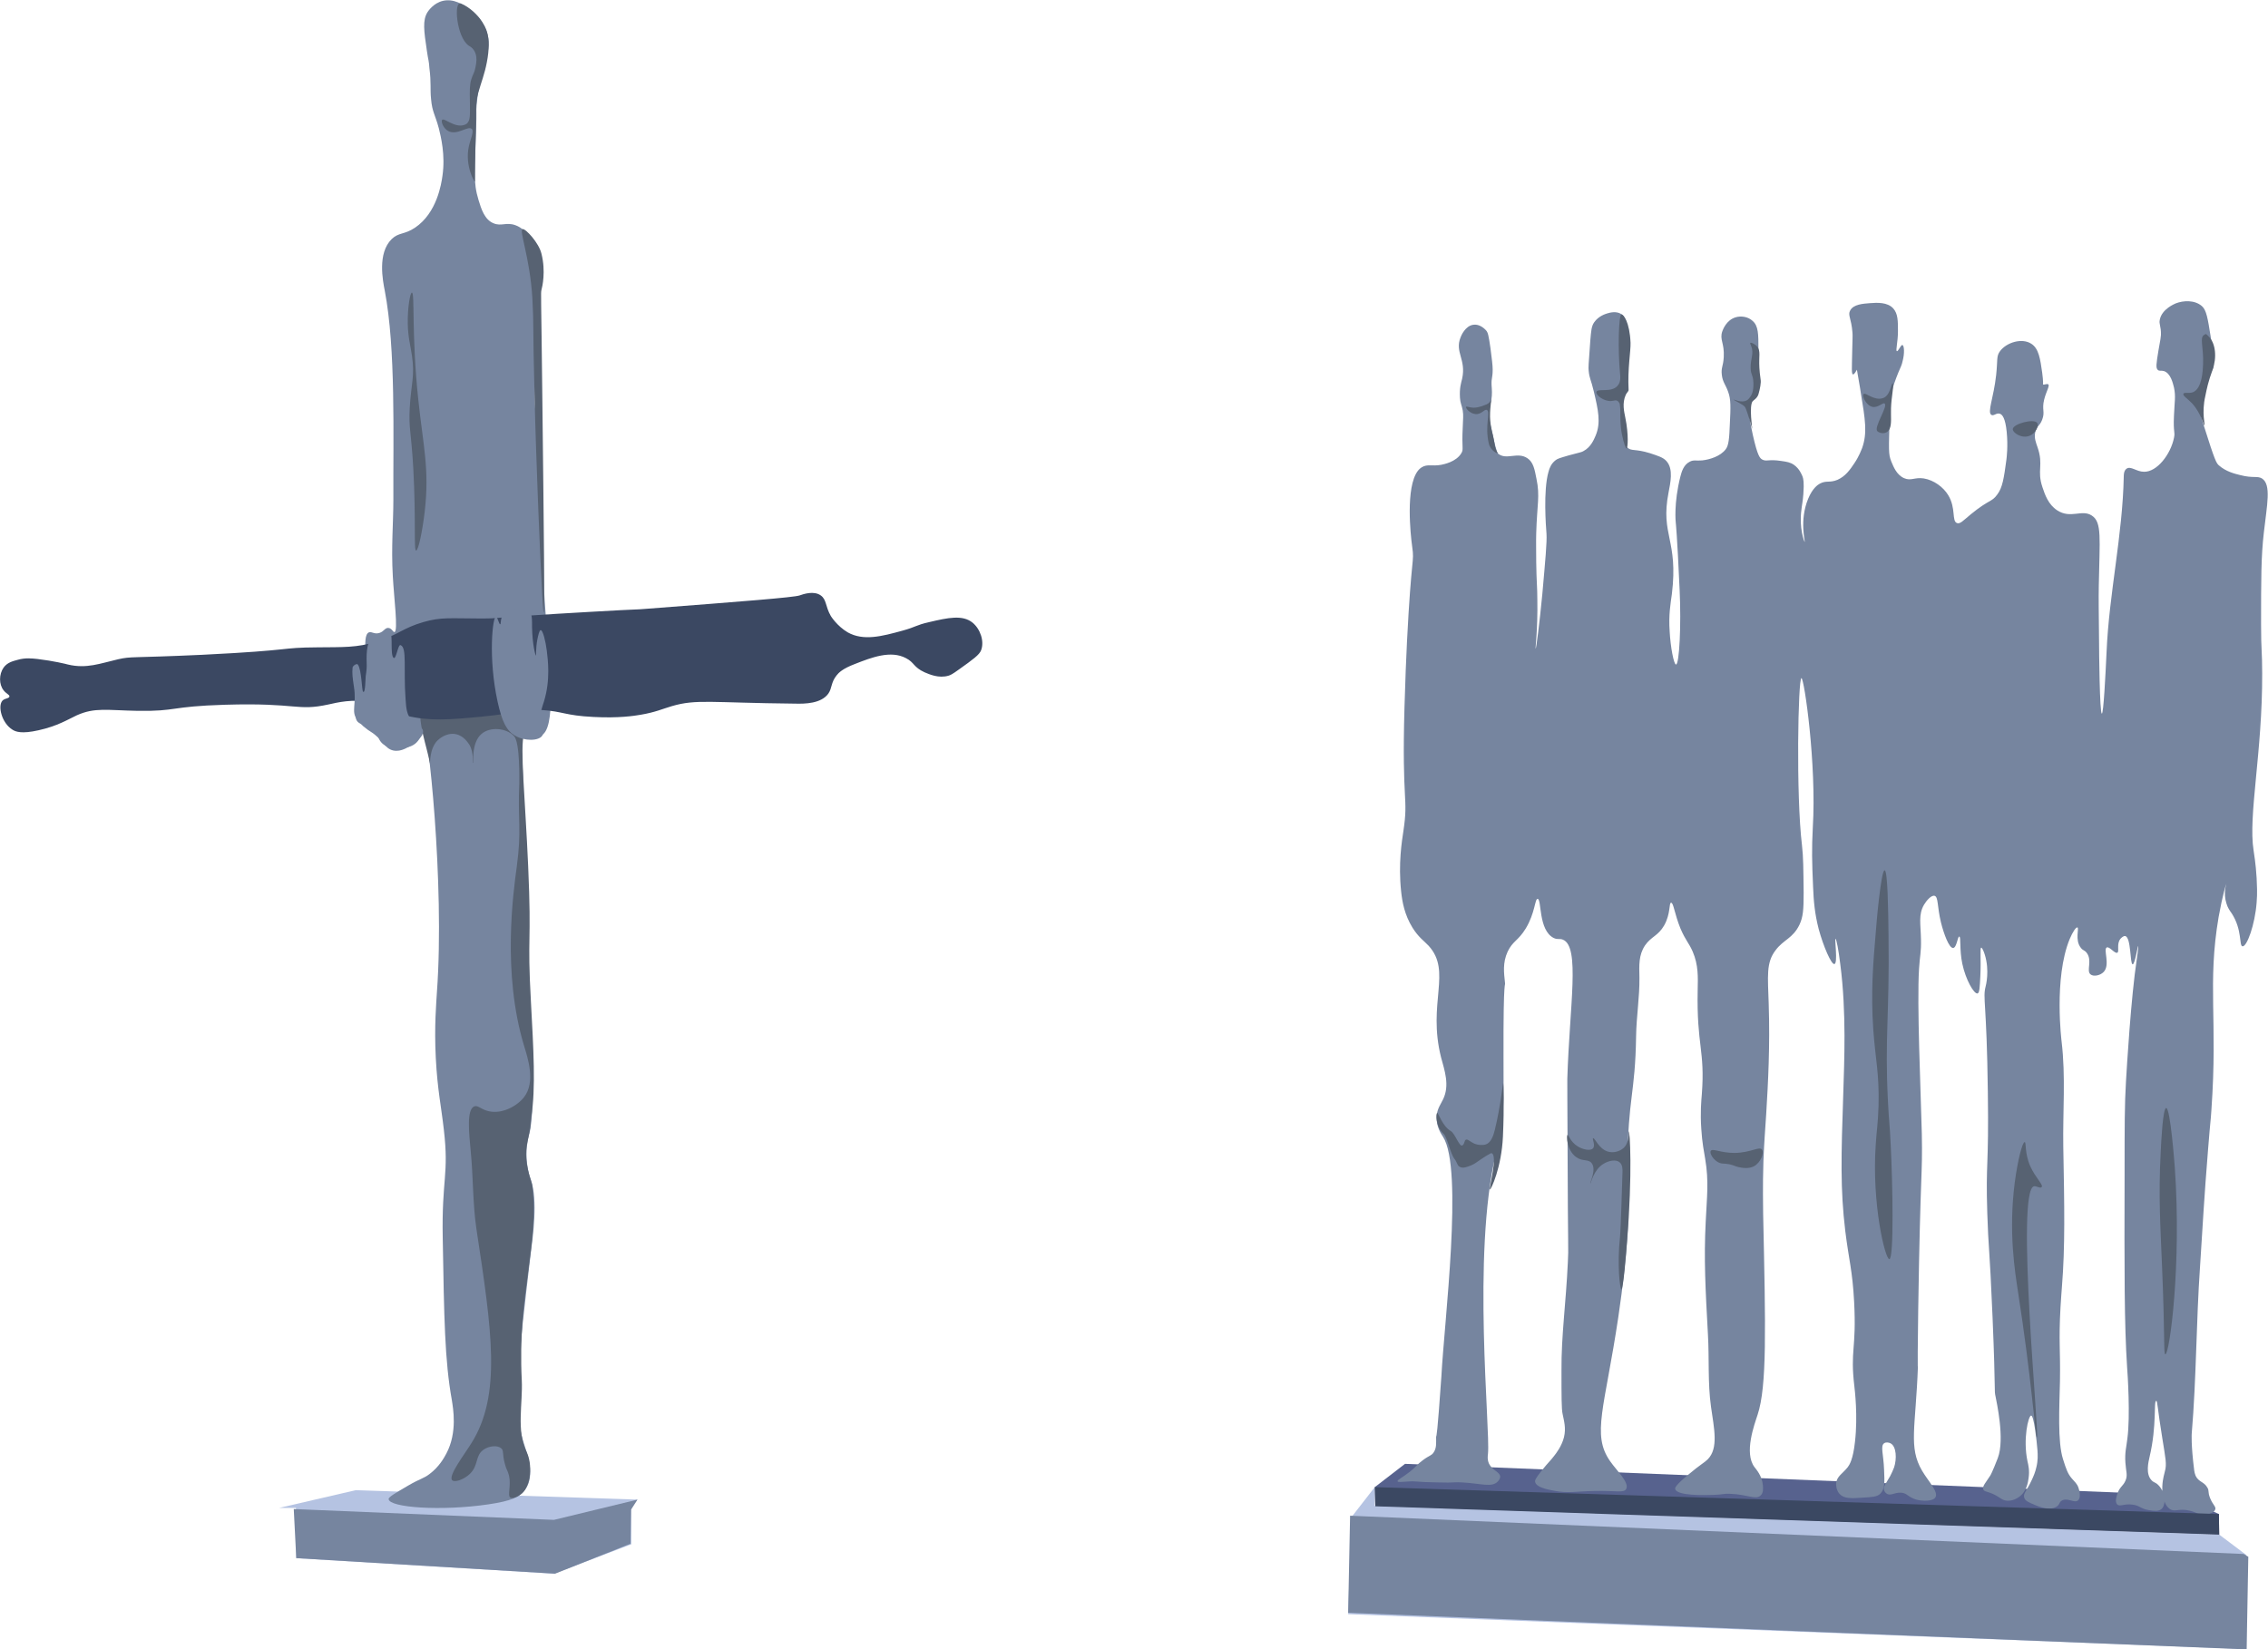 <?xml version="1.0" encoding="UTF-8"?> <svg xmlns="http://www.w3.org/2000/svg" xmlns:xlink="http://www.w3.org/1999/xlink" version="1.1" x="0px" y="0px" viewBox="0 0 817.6 594.7" style="enable-background:new 0 0 817.6 594.7;" xml:space="preserve"> <style type="text/css"> .st0{fill:#57628E;} .st1{fill:#76859F;} .st2{fill:#B5C3E2;} .st3{fill:#3B4862;} .st4{fill:#576272;} </style> <g id="Zdjcie"> <image style="display:none;overflow:visible;" width="1253" height="1014" transform="matrix(0.75 0 0 0.75 -29.835 -77.623)"> </image> </g> <g id="Warstwa_1"> <polygon class="st0" points="495.6,536.2 506.5,527.8 784.6,539 799.9,545.9 800,553.3 495.8,543.1 "></polygon> <path class="st1" d="M527.1,136.5c1.5-6.9-2.7-9.5-0.6-14.8c0.2-0.6,1.7-4.2,4.6-4.6c1.9-0.3,3.6,0.9,4.6,2 c0.7,0.8,0.9,1.6,1.6,6.4c0.5,4,0.8,6.1,0.8,7.7c0,3.2-0.5,2.9-0.4,5.6c0.1,1.7,0.3,3.2-0.1,5.5c-0.2,0.9-0.3,1.3-0.5,1.9 c-0.7,2.5-0.2,4.8,0.4,7.8c1.3,6,2,9.1,2.6,9.6c3,2.4,6.9-0.8,10.5,1.6c2.1,1.4,2.6,3.8,3.3,7.5c1.3,6.2,0.2,9.1-0.1,19.5 c-0.1,3.4,0,5.9,0,10.6c0.1,7.3,0.4,8.7,0.4,13.4c0.2,10.8-0.8,17.7-0.6,17.7c0.2,0,1.4-9.2,2.4-19.7c1.1-12.5,1.7-18.7,1.5-21.8 c-0.2-2.5-1.2-15.5,0.7-22.2c0.4-1.6,1.1-3.1,2.5-4.2c0.7-0.6,1.4-0.8,4.8-1.8c4.4-1.2,4.6-1.1,5.4-1.6c2.6-1.4,3.7-4.1,4.3-5.5 c2-4.7,0.9-9.4-0.6-15.8c-1.1-4.7-1.6-4.6-1.9-7.7c-0.1-1.1-0.1-1.6,0.6-10.9c0.3-3.4,0.4-5.1,1.4-6.5c1.6-2.3,4.1-3,4.7-3.2 c1-0.3,3.2-0.9,5,0.2c0.5,0.3,1.7,1.2,2.4,5.6c0.7,4-0.1,4.8,0,12.1c0,2-0.3,3.9-0.1,5.9c0.1,1.5,0.4,3-0.5,4.2 c-0.6,0.8-1.1,0.8-1.7,1.4c-1.3,1.5-0.2,4.4,0.5,6.9c2,7.2-0.8,9.7,1.6,12c1.5,1.5,2.7,0.4,8.2,2.1c3,1,4.7,1.5,5.9,2.8 c2.7,2.9,1.4,8.1,0.8,11.4c-3,15.4,3.6,16.9,1.2,36.6c-0.5,3.6-1.2,7.5-0.8,13.4c0.3,5.7,1.5,12,2.3,12c1.2-0.1,1.9-14.3,1.3-26.8 c-0.9-20.2-1.4-24.4-1.4-24.4s-0.8-6.9,1.7-16.7c0.4-1.5,1.1-4.1,3.3-5.2c1.4-0.8,2.3-0.3,4.5-0.5c2.8-0.3,6.6-1.5,8.5-4 c1.1-1.4,1.3-4,1.5-9.2c0.3-5.9,0.4-8.8-0.6-11.5c-1-2.8-2-3.5-2.3-6.2c-0.3-2.6,0.5-2.9,0.7-6.3c0.3-5.2-1.6-6.3-0.5-9.4 c0.2-0.5,1.4-4,4.8-5c2-0.6,4.5-0.2,6.1,1.3c2.1,1.8,2.1,4.8,2.1,10c0,3.6-0.5,4.1-0.1,7c0.2,1.5,0.5,2.7,0.5,4.8 c0,1.5,0,2.7-0.5,4.1c-0.7,2.1-1.9,2.5-2.8,3.8c-0.6,1-1.1,2.4,0.9,11.5c1.7,7.5,2.5,8.3,3.4,8.8c1.5,0.8,2.3-0.2,6.8,0.5 c2.1,0.3,3.3,0.5,4.6,1.4c2,1.4,2.8,3.5,3.1,4.2c0.3,0.8,0.6,2.1,0.3,6.3c-0.2,2.8-0.6,4.4-0.7,5.7c-0.9,6.4,1,11.6,1.2,11.6 c0.2,0-2-7.7,1.2-15.5c1.6-3.9,3.5-5.1,4.2-5.5c2.4-1.3,3.5-0.2,6.4-1.4c2.9-1.3,4.5-3.6,6.1-6c1.7-2.5,2.5-4.8,2.8-5.5 c1.9-5.4,1.1-10.2-0.5-19.9c0,0-0.2-1.6-1.4-8.3c-0.8,1.5-1.2,1.7-1.4,1.7c-0.6-0.1-0.4-2.3-0.3-8c0.1-4.2,0.2-6.3,0.1-7.1 c-0.4-5.2-1.8-6.3-0.8-8c1.2-2.2,4.6-2.4,7.1-2.6c2.6-0.2,6.3-0.4,8.4,1.9c1.7,1.9,1.7,4.5,1.7,8.2c0,3.9-0.9,7-0.4,7.2 c0.5,0.2,1.4-2.3,2-2.2c0.7,0.2,0.8,3.1,0.1,5.7c-0.3,1.5-0.7,2.2-1.6,4.3c0,0-1.2,2.9-2.1,5.9c-0.8,2.5-0.8,4.2-1,9.8 c-0.3,12.2-0.5,13.6,0.6,16.3c0.8,1.9,1.9,4.8,4.6,6c2.5,1.1,3.8-0.4,7.1,0.1c3.7,0.6,7.1,3.2,8.8,6c2.9,4.7,1.2,9.4,3.2,10.1 c1.1,0.4,2.1-0.8,5-3.2c6.6-5.4,7.5-4.3,9.5-7.1c1.9-2.5,2.4-5.9,3.3-12.6c0.1-0.9,0.6-4.8,0.1-10c-0.5-5-1.6-6.2-2.4-6.5 c-1.3-0.5-2.2,0.9-3.1,0.4c-1.6-0.9,0.8-6.1,1.7-14.4c0.6-5.5,0-6.7,1.4-8.6c2.4-3.2,7.9-4.8,11.2-2.7c2.8,1.7,3.3,5.6,4,10.5 c0.1,0.4,0.4,3.5,0.3,4.1c0,0,0,0.1,0,0.1c0.2,0.3,1.5-0.4,1.9,0c0.6,0.5-0.8,2.6-1.5,5.5c-0.9,3.7,0.4,4.3-0.7,7.2 c-0.9,2.4-2.1,2.4-2.5,4.5c-0.5,2.1,0.3,3.9,0.8,5.4c2.3,6.6-0.3,8.3,1.8,14.5c0.9,2.7,2.1,6.2,5.3,8.3c4.9,3.2,8.9-0.5,12.5,1.9 c3.7,2.4,2.8,8.2,2.5,25.3c-0.1,4.5,0,9.9,0.1,20.7c0,2.2,0.2,25.4,1,25.4c0.6,0,1.3-13.5,1.7-22.2c0.9-21.2,5.8-42.1,6.2-63.3 c0-0.5,0-2.1,1-2.8c1.5-1.1,3.6,1.1,6.3,1.1c4.7,0.1,9.6-6.3,10.8-12.2c0.5-2.4-0.3-1.7,0-8c0.2-5.2,0.7-6.9,0-10.2 c-0.4-1.6-1.2-5.1-3.6-5.9c-1-0.3-1.6,0.1-2.2-0.4c-0.8-0.7-0.6-2.1,0.2-7c0.8-4.3,0.8-4.6,0.9-5.6c0.1-3.3-0.8-3.8-0.4-5.6 c0.8-3.8,5.3-5.6,5.7-5.8c2.8-1.1,6.9-1.3,9.5,1c1.6,1.4,2.1,4.5,3.1,10.8c0.5,2.8,0,1.2,0.7,6.4c0.4,3.2,0.7,4.6-0.2,6 c-0.8,1.3-1.6,0.8-2.3,2.1c-1,1.7,0.1,3.1-0.6,6.1c-0.3,1.2-0.6,1.6-0.9,2.4c-1.1,2.9-0.2,5.9,0.9,9.4c4,12.7,4.5,13.4,5.4,14.2 c2.5,2.2,5.6,3,7.7,3.5c4.6,1.2,6.1,0.2,7.8,1.2c3.5,2.2,1.8,9.6,0.7,19.5c-1,8.6-1,16.8-1,33.2c0,9.7,0.4,9.3,0.4,17.6 c0.1,28.5-5.1,51.3-3.1,63.8c0.1,0.9,0.8,4.7,1.1,10c0.1,2.2,0.3,5.4,0,8.8c-0.6,8-3.5,16-5.1,15.8c-1.3-0.2,0-5.9-3.9-11.9 c-0.7-1-1.4-1.9-1.9-3.6c-1.2-3.7,0-7.1,0-7.1c-0.1,0-1.4,4.2-2.8,12c-4.1,24.1-0.3,37-2.6,69.5c-0.3,4.7-0.3,2.9-1.2,14.2 c-1.5,18.7-1.8,25.3-2.9,42.3c-1.4,20.1-1.3,40.2-3,60.3c0,0-0.3,3.9,0.9,13.3c0.1,0.6,0.2,1.2,0.5,1.9c1.1,2.3,3,2.1,4.2,4.2 c0.8,1.3,0.1,1.5,1,3.8c1,2.5,2.2,3.1,1.9,4.1c-0.4,1.3-2.6,1.9-4.1,1.9c-2.1,0.1-2.5-0.8-5.1-1.4c-4.1-1-5.4,0.7-7.3-0.7 c-1.7-1.2-2.2-3.7-2.4-5c-0.3-1.3-0.2-2.3-0.2-3.1c0.1-2.7,0.8-4.7,0.9-5.3c0.8-2.7,0.2-5-0.9-12c-1.8-10.9-1.7-13.5-2.2-13.5 c-1,0,0.3,8.8-2.4,20.2c-0.4,1.8-1.5,6.1,0.7,8.4c0.8,0.9,1.4,0.7,2.4,1.7c2.4,2.3,3.1,7,1.2,8.7c-1.1,0.9-2.7,0.7-4.5,0.4 c-3.1-0.5-3.3-1.7-6-2c-3-0.4-4.6,0.9-5.5-0.1c-0.8-0.9-0.3-2.6,0.1-3.8c0.8-2.5,2.1-2.8,2.9-4.7c0.9-2,0.2-3.3,0-6.4 c-0.3-3.8,0.4-6,0.7-8.8c1.1-8.2,0.1-23.4-0.1-25.8c-1-15.4-1-33.9-0.9-70.8c0-16,0-24,0.5-32.2c0.3-5.1,1.8-30.3,3.9-44.1 c0,0,0.7-4.7,0.5-4.7c-0.2,0-1.2,6.7-2,6.6c-1-0.1-0.5-9.8-2.7-10.2c-0.7-0.1-1.5,0.8-1.7,1c-1.5,1.9-0.3,4.5-1.1,5 c-0.9,0.5-2.8-2.3-3.8-1.9c-1.4,0.6,1.3,6.2-1.1,8.8c-1.3,1.4-3.8,1.8-4.8,0.9c-1.6-1.3,0.8-5-1.4-7.8c-0.8-1-1.3-0.7-2.1-1.8 c-2.2-2.8-0.5-7.1-1.2-7.3c-0.5-0.2-1.7,1.6-2.8,4.2c-5.8,14.1-2.9,37-2.9,37c1.5,12.5,0.4,25.2,0.6,37.8 c0.4,21.5,0.7,36.1-0.5,50.7c-0.1,1.4-0.3,3.8-0.5,7.2c-0.7,12.6,0,15.4-0.2,26.8c-0.2,9.1-0.9,21.8,1.1,28c1.1,3.5,1.7,5.3,3.2,7 c0.9,1.1,1.9,1.8,2.4,3.4c0.4,1.1,0.9,3.6-0.2,4.5c-1.4,1.1-3.8-1.2-5.9,0.1c-0.9,0.6-0.6,1.1-1.5,1.9c-2.4,2-6.9,0.2-8.2-0.4 c-2.1-0.9-3.5-1.4-3.8-2.7c-0.4-1.4,0.9-2.3,2.8-6.4c0.6-1.3,1.2-2.7,1.6-4.5c0.6-2.4,0.5-4.4,0.4-6c-0.3-3.8-1.3-12.7-2.3-12.6 c-1,0.1-3,8.5-1.3,16.5c0.3,1.3,0.8,3.3,0.4,6c-0.2,1.5-0.7,5.1-3.7,7c-0.4,0.3-2,1.3-4,1.2c-2.3-0.1-2.7-1.7-6.6-3 c-1.3-0.4-1.8-0.5-2-1c-0.6-1.1,1-2.7,2.5-5.1c0,0,0.7-1.1,2.7-6.3c2.6-6.8-0.5-20.4-0.8-22.1c-0.6-2.7,0.1-0.3-1.1-28.7 c-1.1-26.2-1.5-24.5-1.9-37.5c-0.6-19,0.6-15.9,0.2-43.7c-0.4-32.6-1.9-33.7-0.8-38c0.1-0.4,1.5-5.7-0.3-11.5 c-0.4-1.3-1-2.6-1.3-2.5c-0.5,0.1,0,4-0.3,10.2c-0.2,4.1-0.3,6.1-1,6.3c-1.3,0.3-4.3-5-5.5-10.7c-1.1-5.2-0.4-9.8-1.1-9.8 c-0.6-0.1-0.9,4-2.2,4.1c-1.5,0.1-3.4-5.2-4.4-9.2c-1.4-5.8-0.9-9.2-2.3-9.6c-1.2-0.3-2.9,1.7-3.8,3.2c-2.1,3.6-1.2,6.9-1.1,12.6 c0.1,4.6-0.4,5.7-0.7,10.5c-0.8,12.9,0.6,43.4,1,59.5c0.3,15.8-0.5,11.6-1.3,63.5c-0.4,29.5,0,17.5-0.1,20.3 c-0.8,22.2-3.5,29.2,1.5,37.7c2.3,3.9,6,7.6,4.8,9.6c-1,1.5-4.6,1.4-6.9,0.8c-3.1-0.9-3.4-2.6-5.9-2.5c-2,0-3.4,1.2-4.7,0.4 c-0.1-0.1-0.8-0.5-1-1.3c-0.4-1.3,0.7-2.4,2.2-5.1c0.5-1,1-2,1.4-3.1c1-3,0.9-7.6-1.3-8.7c-0.6-0.3-1.6-0.5-2.3,0 c-1.4,1-0.2,3.9,0,9.6c0.2,4.4,0.3,7-1.4,8.6c-1.1,1.1-2.9,1.2-6.4,1.4c-4.1,0.3-6.7,0.4-8.3-1.4c-1.3-1.5-1.2-3.5-1.2-3.7 c0.2-2.6,2.4-3.6,4.2-5.9c0.6-0.8,1.9-2.7,2.6-9.1c1.1-9.4-0.1-19-0.2-19.9c-1.6-13.4,0.8-13.3-0.1-30.6c-0.6-11.4-1.9-15-3.2-25.6 c-1.8-15.1-1.5-26.7-0.7-50c0.3-10.5,1.2-28.7-1.1-46.2c-0.6-5-1.4-9.1-1.7-9.1c-0.4,0,0.9,8.8-0.4,9.1c-1.1,0.3-4-6.4-5.7-12.7 c-1.4-5.5-1.8-10-2-15.2c-0.4-9.1-0.5-13.6-0.1-21.3c1.4-22.8-3.1-53.9-4.1-53.9c-1.2,0.1-2,42.1,0.2,60.3 c0.5,4.2,0.5,8.5,0.6,17.1c0,6.2-0.2,8.7-1.5,11.5c-2.4,5-5.8,5.4-8.6,9.2c-3.5,4.5-2.8,9.4-2.5,19.3c0.5,15.4-0.2,28.2-0.9,39.8 c-0.4,6.5-0.7,9.3-1,16.9c-0.3,9.4-0.1,16.4-0.1,19.1c0.9,41.4,1.4,62.1-2,72.4c-1.1,3.4-5,13.8-1.1,18.9c0.6,0.8,2.7,3.1,3,6.5 c0.1,1.2,0.2,2.8-0.8,3.7c-1.7,1.7-4.8-0.4-11.1-0.6c-2.6-0.1-2.2,0.3-6,0.4c-2.9,0.1-13,0.4-13.7-2.1c-0.1-0.4-0.1-1.2,4.6-5.1 c4.5-3.8,5.9-4.4,7.1-5.6c4-4,2.3-11.2,1.2-19c-1.2-8.6-0.6-17.4-1.1-26c-0.9-16.4-1.5-27.3-0.8-40.8c0.4-8.8,1.2-14.3-0.2-22.6 c-0.4-2.4-1.1-5.8-1.4-10.8c-0.4-5.9,0-10.1,0.2-12.5c1.2-15.9-1.9-17.3-1.5-37.5c0.1-4.7,0.3-9-1.8-13.9c-1.4-3.2-2.5-3.9-4.4-8.3 c-2.2-5.4-2.5-9.4-3.4-9.3c-0.8,0-0.1,4-2.5,8.2c-2.2,3.8-4.6,3.9-6.9,7.2c-2.3,3.5-2.1,7.1-2,11.5c0.1,7.1-1.1,14.1-1.2,21.2 c-0.3,20.8-3,22.9-3,44.7c0,8,0.3,6.6,0.3,14.2c0,6.3-0.3,19.4-3.7,42.3c-4.9,32.9-9.7,42.4-3,52c2.5,3.6,7.1,7.8,5.8,10.1 c-0.9,1.5-3.4,0.5-11.6,0.7c-6.6,0.1-9.1,0.9-14.4-0.1c-2.5-0.5-6.4-1.2-6.8-3.2c-0.1-0.6,0.1-1.2,2.4-4.1c2.4-3,3.2-3.6,4.4-5.2 c0.8-1,2.8-3.6,3.6-6.8c0.8-3.3,0-5.9-0.5-8.4c-0.4-1.7-0.4-6.3-0.4-15.6c-0.1-12.6,1.6-24.1,2.3-39.2c0.3-5.3,0-3.4-0.1-40.3 c-0.1-16.6-0.1-24.9-0.1-25.7c0.8-26.5,4.7-47.7-1.6-50.2c-1.2-0.5-1.8,0.1-3.3-0.6c-5.6-2.8-4.3-14.1-5.8-14.1 c-1-0.1-0.9,5.1-4.3,10.7c-2.7,4.4-4.7,4.5-6.5,8.3c-1.9,4.1-1.3,7.9-1,10.9c0.3,2.6-0.6-4.2-0.5,27.1c0,14.1,0.2,17.4-0.7,23.9 c-0.8,5.6-1.8,9.7-2.1,11.2c-8.6,36.2-1.9,99-2.8,108c-0.1,0.8-0.3,2.1,0.4,3.6c1.2,2.4,3.9,2.9,4,4.6c0,0.8-0.6,1.5-0.9,1.8 c-2.1,2.2-5.8,0.7-12.8,0.3c-3.4-0.2-2.2,0.2-8.9,0c-8.1-0.1-7.4-0.6-11-0.3c-1.7,0.1-3.3,0.3-3.4-0.1c-0.2-0.5,1.7-1.3,4.5-3.5 c2.5-2,2.3-2.4,4.6-4.1c2.4-1.8,3.1-1.6,3.9-2.8c1.1-1.6,0.9-3.3,0.9-5.5c0-1,0.1,2.1,1-9.6c0.4-5.3,0.6-8,0.9-12.3 c1-19.4,8-74.9,0.6-86.4c-0.5-0.8-2.6-3.7-2.3-7.5c0.2-2.7,1.5-4.3,2.3-6c2.5-5.1,0.5-10.6-0.7-15.1c-5-19.7,4-31-4.5-40.3 c-1.8-1.9-3.6-3-5.8-6.5c-2.9-4.7-3.7-9.3-4.1-13c-1.1-10.2,0.3-18.4,0.8-21.8c1.9-12.6-0.6-9.4,0.4-44.7 c0.3-9.9,0.6-17.8,0.9-23.6c1.6-31.7,2.7-28.4,1.9-34.1c0,0-2.4-16.4,0.6-24.8c0.9-2.5,2-3.5,2.8-4c2.1-1.3,3.7-0.3,7-0.9 c0.9-0.2,5.4-1,7.3-4.2c0.9-1.5,0.1-1.6,0.5-9.3c0.1-3.2,0.3-4.2,0-6.1c-0.4-2.1-0.9-2.7-1-4.6 C526.1,139.8,526.7,138.2,527.1,136.5z"></path> <polygon class="st2" points="106.7,543.7 106.8,561.8 199.7,567.4 227.6,556.8 227.5,543.3 229.8,540.7 128.2,537.3 100.6,543.7 "></polygon> <path class="st1" d="M153.9,18.4c-1.1-7.4-1.6-11.1,0.2-14c0.2-0.3,2.1-3.3,5.6-4.1c3.9-0.9,7.3,1.4,9.2,2.8 c1.1,0.8,4.6,3.3,6.4,7.9c2.9,7.4-2.2,11.8-3.5,27.1c-0.2,2.6,0.1,0.9-0.2,9.7c-0.4,13.5-1.1,17.8,0.9,24.3c1,3.3,2.2,7.1,5.4,8.4 c2.8,1.2,4.6-0.5,7.9,0.7c3.6,1.3,5.4,4.7,6.1,6.1c2.8,5.2,2.1,10.7,1.8,12.5c-0.4,3.3-0.6,16.6-0.9,43.2c0,3.8,0.1,2.7,1.4,25 c2.7,47.1,1.2,36.6,2.5,53.4c1.5,19.4,4.1,42-1.9,43.9c-2.2,0.7-5.4-1.5-7.1,0.3c-1.5,1.5-0.6,4.8-0.2,6.1c1.9,7,0.4,14.5,1.4,21.7 c1.8,13,0.1,22.8,1.7,58.5c0.8,16,2.7,47.7,0.2,56.9c-0.2,0.7-1,3.5-1,7.4c0,4.7,1.2,8.2,1.6,9.2c2.5,7.6,0.8,19.7-0.2,27.6 c-4.3,36.3-6.4,54.4-2.6,66.6c1.5,4.8,4.4,12.2,0.8,17.4c-1.9,2.8-5.2,4.2-13.3,5.4c-16.9,2.5-35.8,1.2-36-1.9 c-0.1-0.7,2.3-2.1,7.1-4.9c4.3-2.5,5.5-2.5,7.6-4.1c3.5-2.6,5.3-5.9,6.1-7.4c4.1-7.7,2.4-16.5,2-19.2c-2.6-14.4-2.8-29.7-3.3-58.5 c-0.4-21.6,2.3-22.7,0.4-39.1c-0.9-8.1-2.3-14.3-2.9-25.8c-0.6-11.6,0.2-20.1,0.4-23.7c2.9-39.6-3.4-96.3-4.9-96.2 c-0.4,0,0,4.3-3,6.6c-1.8,1.4-4.2,1.5-5.4,1.6c-1.4,0-4.1,0.1-6.1-1.5c-2.6-2.1-1.5-5-4.1-6.6c-2-1.3-3.5,0-4.9-1.3 c-1.9-1.7-0.1-4.8-0.3-9.7c-0.3-7-4.2-11.7-3.4-12.2c0.8-0.5,4,4.7,5.6,4.1c2.4-1-1-13.4,2-14.6c1-0.4,1.9,0.8,3.8,0.2 c1.6-0.5,1.9-1.8,3.1-1.8c1.3,0,1.8,1.6,2.3,1.5c1.4-0.3-0.2-12.6-0.6-20.2c-0.6-10.5,0.2-19.2,0.2-27.3 c-0.1-23.2,0.9-54.7-3.1-75.6c-0.7-3.6-2.7-13.5,2.5-18.6c2.6-2.5,4.5-1.5,8.4-4.1c7.9-5.3,9.5-15.8,9.9-18.7 c1.1-7.6-0.6-14.2-1.3-17.1c-1.3-4.9-2.4-5.9-2.8-10.5c-0.4-3.9,0.1-5.7-0.6-11.2C154.6,21.6,154.4,21.9,153.9,18.4z"></path> <polyline class="st2" points="487.2,547 486,582 809.8,594.6 809.7,560.6 800,553.3 495.6,542.9 495.6,536.2 "></polyline> <polygon class="st3" points="495.6,536.2 799.9,545.9 800,553.3 495.8,543.1 "></polygon> <path class="st1" d="M486.7,546.5c107.4,4.6,214.7,9.2,322.1,13.8l1.7,1l-0.6,33.4L486,581.5L486.7,546.5z"></path> <polygon class="st1" points="105.9,544.1 199.7,548 229.8,540.7 227.5,544.3 227.3,556.6 200.1,567.4 106.8,561.8 "></polygon> <path class="st4" d="M151.7,255.7c-1,4.9,2.1,13.3,3.3,19.5c0.1,0.5-0.3-5.2,2.7-8.2c0.3-0.3,3.1-3,6.6-2.3c3,0.6,4.5,3.3,4.9,3.8 c1.8,3.1,1,6.6,1.3,6.6c0.3,0-0.7-7.3,3.1-10.5c3-2.6,8.9-2.2,11.7,0.8c2.2,2.3,1.9,15.9,1.9,17c-0.6,13.4,0.9,16.7-0.9,30 c-1.3,9.6-5.3,38.4,2.6,64.6c1.3,4.3,4.3,13.1,0,18.6c-2.4,3.1-7.7,6.1-12.5,5.1c-3-0.6-4-2.3-5.4-1.8c-2.9,1.1-1.9,9.8-1.3,16.3 c0.9,9.2,0.7,18.5,2,27.6c5.6,36.9,9.2,60.2-1.8,77.6c-2.6,4.2-8.4,11.7-6.9,13.3c0.9,0.9,4.2-0.2,6.4-2.3c3.2-3.1,1.8-6.5,4.9-8.7 c2-1.4,5-1.7,6.4-0.5c1,0.9,0.3,2,1.3,5.6c0.6,2.4,1,2.2,1.5,4.3c0.8,3.4-0.6,7.1,0.4,7.8c1,0.7,3.2-0.5,4.3-1.5 c3.1-2.8,3.9-10.3,1.6-15c-3.7-7.4-1.3-17.5-1.7-25.7c-1.6-31.7,6.3-48.5,3.8-70.1c-0.2-1.8-3.4-8.5-1.8-15.7 c1.6-7.2,1-6.7,1.4-9.1c1.7-10.5,0.8-24.6-0.1-41.5c-1.4-25,0.3-19.9-1-49c-1.1-25-3-42.7-1.5-47.7c0.1-0.4,0.7-2.1,0-3.8 c-1.1-2.8-4.5-3.9-5.1-4.1c-5-1.5-7.7-1.1-14-0.3C161.7,257.5,152.6,251.8,151.7,255.7z"></path> <path class="st4" d="M188.4,82.6c-1.4,0.3,2.6,10.1,3.5,24.7c0.6,10.7,0.1,9.1,0.8,35.2c0.3,13.3,0.7,23.2,1,31.7 c0.2,6.3,1.8,46.7,2.3,46.7c0.4,0,0.1-26-0.5-78.1c-0.4-37.2-0.6-37-0.3-38.3c0.3-1.1,1.6-6.6,0-13 C194.3,87.6,189.5,82.4,188.4,82.6z"></path> <path class="st4" d="M148.5,105.5c-0.7,0-1.6,5.7-1.5,11.2c0.1,5,0.9,7.5,1.5,11.5c1.1,7.4-0.3,10.2-0.8,18.9 c-0.4,7.6,0.5,7.9,1.3,22c1,18.7,0.1,29.3,1,29.4c0.8,0.1,2.3-7.1,3.1-14c1.8-15.4-0.6-24-2.3-40.3 C148.3,120.7,149.6,105.6,148.5,105.5z"></path> <path class="st4" d="M166.2,1.3c-2.8-1.2-1.6,12.1,2.7,15.1c0.6,0.4,1.4,0.8,2,1.8c1.3,2,0.8,4.6,0.5,6.1c-0.4,2.1-0.9,2.3-1.5,4.3 c-0.6,1.9-0.6,4.1-0.5,8.4c0,4.2,0.3,6.6-1.3,7.7c-0.2,0.1-0.4,0.2-0.6,0.3c-3.5,1.3-7.3-2.6-8.1-1.8c-0.5,0.5,0.3,3.1,2.3,4.1 c3.2,1.6,7-2.1,8.4-0.8c0.9,0.9-0.6,3.8-1.1,6.4c-1.5,6.9,2.2,13.2,2.2,12.5c0.1-2.2,0-8.8,0.4-20.7c0.1-3.5-0.3-7.5,0.8-11.2 c1.1-3.9,2.3-6.8,3.1-11c1.9-9.7-0.7-12.9-1.6-14.5C172.3,5.4,169.2,2.5,166.2,1.3z"></path> <path class="st3" d="M1.3,248.9c-1.7-2.1-1.7-5.8,0-8.2c1.3-1.8,3.2-2.3,5.1-2.8c2.8-0.8,5.1-0.5,7.1-0.3c5.8,0.7,10.3,1.8,11,2 c6.7,1.6,11.6-0.4,18.1-1.9c5-1.1,3.9-0.4,30.1-1.6c34.6-1.7,27.4-2.6,41.9-2.7c8.9-0.1,14,0.2,21.4-2.1c7.3-2.3,9.3-4.9,16.6-7 c6.5-1.9,9.9-1.3,20.7-1.3c7.7,0,2.5-0.3,39.6-2.4c19-1.1,15.4-0.7,20.2-1.1c35.3-2.7,52.9-4.1,55.1-4.8c1.4-0.5,5.2-1.8,7.7,0 c2.1,1.5,1.6,3.9,3.6,7.4c0,0,2.2,3.6,6.1,5.9c5.7,3.2,12.4,1.4,19.7-0.6c5.1-1.4,4.8-2,9.7-3.1c6.8-1.6,12-2.7,15.6,0.2 c2.8,2.3,4.3,6.7,3.1,9.9c-0.6,1.7-3,3.4-7.9,6.9c-2.6,1.9-3.2,2.1-3.8,2.3c-3.6,1.1-7-0.5-8.7-1.2c-4.1-1.9-3.6-3.5-6.7-5.1 c-5.5-2.9-12.3-0.3-18.4,2.1c-4.5,1.7-5.9,3.2-6.6,4.1c-2.1,2.6-1.6,4.6-3,6.6c-2.6,3.6-8.4,3.7-12,3.6 c-30.5-0.3-35.5-1.7-44.4,0.9c-3.4,1-5.9,2.2-11.2,3.1c-2.3,0.4-8,1.3-17.1,0.8c-10.2-0.5-10.9-2-18.6-2.5c-7.6-0.4-7.5,1-21.7,2.4 c-11.7,1.1-18.7,1.7-27.3-0.4c-5.4-1.3-6.6-3.7-12.3-4.8c-7-1.3-12.4,0.1-15.6,0.8c-11.5,2.5-11-0.7-37.3,0.1 c-20,0.6-17.2,2.4-31.4,2.2c-11.2-0.2-15.5-1.3-22,1.6c-3.2,1.5-7,3.9-13.8,5.4c-6.2,1.4-8.3,0.5-9.4-0.2 c-3.9-2.4-5.4-8.6-3.6-10.5c0.9-0.9,2.4-0.7,2.5-1.5C3.5,250.5,2.2,250.1,1.3,248.9z"></path> <path class="st1" d="M178.8,222.3c-1.2,0-2.9,14.8,0.6,30.8c1.6,7.2,3.2,10.3,6.2,12.1c3.5,2.1,8.7,2,9.9,0 c0.7-1.2-0.4-2.2-0.7-5.1c-0.3-2.9,0.6-4.9,1.3-7.2c2.4-7.8,1.4-15.1,1-18.4c-0.4-3.2-1.4-7.4-2.2-7.3c-0.5,0-0.9,2-1.2,3.4 c-0.6,3.3-0.4,5.8-0.5,5.8c-0.2,0-1.3-4.2-1.4-10.2c0-2.2,0.1-5.5-1.2-6c-0.6-0.2-1.1,0.4-1.9,0c-0.9-0.4-0.7-1.5-1.4-1.7 c-0.6-0.2-0.9,0.9-2.2,1.4c-1.3,0.5-2-0.4-2.9,0.2c-0.8,0.5-1,1.4-1.4,2.6c-0.4,1.4-0.2,2.3-0.5,2.4 C179.9,225.1,179.3,222.3,178.8,222.3z"></path> <path class="st1" d="M127.1,240.7c-0.2,2.2,0,3.6,0.5,7c1,6.1-1.1,8.9,1.1,11.7c0.2,0.3,1,1.3,2.2,2.4c1.3,1.1,2.3,1.8,2.7,2 c4.5,2.8,4.9,6.1,8.2,6.8c2.9,0.6,5.5-1.3,7.1-2.4c1.3-0.9,3.8-2.7,3.6-4.6c-0.2-1.7-2.3-1.8-4.1-3.9c-1.6-1.8-2-3.9-2.2-7.7 c-0.8-10.9,0.6-18.5-1.8-19.4c-0.9-0.4-1.6,5.3-2.5,4.6c-1.3-1-0.2-8.5-1.2-8.4c-0.7,0.1-1.4,0.2-3.4,0.9c-1.9,0.6-2.2,0-3.1,0.5 c-2.3,1.3-2.1,6.7-2,9.9c0,0,0,1.4-0.3,3.2c-0.2,0.7-0.1,6.9-1,6.1c-0.5-0.4-0.5-7.9-1.9-9.8C128.6,239.1,127.2,240,127.1,240.7z"></path> <path class="st4" d="M528.5,146.7c-0.2,0.5,1.4,2.4,3.4,2.6c2.2,0.2,3.2-1.9,4.1-1.5c1.4,0.6-0.8,5.7,0.7,12.1 c0.6,2.7,3.4,3.8,3.2,3.5c-1.4-2.6-0.7-2.7-2.1-8.1c-1.2-5-0.4-8.5-0.2-11.6c0-0.4,0.1,1.3-1.7,2.1c-1.1,0.4-2.7,1.2-4.8,1.2 C529.5,146.9,528.7,146.4,528.5,146.7z"></path> <path class="st4" d="M518.1,401.3c-0.5,0.1-0.6,4.9,2.3,7.5c1.3,1.2,2.5,7.3,3.9,9c1.1,1.4,0.9,2.3,1.9,2.9c1.2,0.7,2.8,0,4.1-0.5 c1.7-0.7,2.2-1.4,5.4-3.4c1.7-1,1.9-1.1,2-1c2.4,0.7-1.1,13-0.6,13.1c0.4,0.1,4.2-8,4.7-19.1c0.5-10.9,0.2-19.4,0.1-19.4 c-0.1,0-1,8.7-3,16.9c-0.5,2-1.3,4.6-3.2,5.3c-1.2,0.4-2.9,0.3-4.3-0.3c-1.5-0.7-2.2-1.6-2.9-1.4c-0.7,0.3-0.4,1.3-1.2,2 c-1.1,1.1-2.7-4.2-4.3-5.1C520,406.1,518.6,401.3,518.1,401.3z"></path> <path class="st4" d="M565.1,409.2c-0.5,0.2-0.3,5.6,3.1,8c2.3,1.7,4.4,0.6,5.6,2.2c1.8,2.4-0.8,7.2-0.5,7.3 c0.2,0.1,1.1-4.9,4.8-7.1c1.8-1.1,4.4-1.7,5.8-0.5c1.1,0.9,1,2.7,1,3.4c-0.1,2.9-0.6,20.8-0.9,23.5c-1.1,10.1,0,18.9,0.5,18.9 c0.7,0,1.8-13.8,2-16.7c2.1-25.9,1-40.3,0.7-40.3c-0.2,0,0.4,4-2,6.1c-1.4,1.2-3.7,1.8-5.6,1.2c-3.3-1-4.7-5.1-5.3-4.8 c-0.4,0.2,0.9,2.5,0,3.6c-0.9,1.1-3.7,0.5-5.6-0.7C566,411.6,565.5,409.1,565.1,409.2z"></path> <path class="st4" d="M575.5,141.3c-0.3,0.9,1.8,2.8,4.1,3.2c1.9,0.4,2.5-0.5,3.4,0c2,1,0.4,5.4,1.7,12.1c0.7,3.5,1.4,5.2,1.7,5.1 c0.4-0.1,0.8-4.9-0.5-11.2c-0.4-2.1-1.2-5.1,0.2-8.2c0.4-0.8,1-1.2,1-1.7c-0.4-7.7,0.8-13.9,0.7-17c-0.3-7.5-2.6-10.4-3.3-10.2 c-1,0.2-1.3,12.8-0.5,21.1c0.1,1.2,0.4,3.2-0.9,4.6C580.9,141.7,575.9,139.9,575.5,141.3z"></path> <path class="st4" d="M631.3,124.8c1.1,2.7-0.3,4.4-0.2,8c0.1,2.6,0.9,2.3,1,5.3c0.1,3-0.7,4.5-1.3,5.2c-0.3,0.4-0.6,0.8-1.2,1.1 c-2,1-4.5-0.5-4.6-0.3c-0.1,0.2,3.6,1.8,4.1,2.7c0.7,1.2,2.6,7.9,2.6,7.9s-1.2-8.3,0.1-10c0.3-0.4,1.6-1,2.1-2.5 c0.6-2,1-4.3,0.8-5.3c-1-6.9-0.1-8.6-0.6-10.7c-0.4-1.8-2.8-2.8-3.1-2.6C630.8,123.7,631.1,124.3,631.3,124.8z"></path> <path class="st4" d="M671.8,142.1c-0.6,0.7,0.9,4.1,3.2,4.6c2.1,0.4,3.7-1.7,4.4-1.2c1.3,1-4.1,8.7-2.6,10c0.9,0.8,3.4,1.3,4.4-0.9 c0.8-1.7,0.4-4.5,0.5-7.4c0.1-4,1.2-8.7,0.6-9c-0.5-0.3-0.8,4.7-3.7,5.4C675.4,144.5,672.5,141.3,671.8,142.1z"></path> <path class="st4" d="M725.6,154.7c-0.1,1.3,3.2,3.6,6.1,2.4c2.2-0.9,3.4-3.6,2.7-4.6C733.3,150.8,725.7,152.8,725.6,154.7z"></path> <path class="st4" d="M787.1,142c-0.3,0.7,1.5,1.7,3.1,3.4c3.3,3.6,4.2,8,4.5,8c0.3-0.1-1.1-4.5,0.3-10.6c0.6-2.9,1-5,2.6-9.4 c1.6-4.4,1.2-9.7-1.5-12.2c-0.9-0.8-0.7-1-1.6-0.4c-1.6,1-0.1,4.3-0.3,10.4c-0.1,2.7-0.4,8.8-3.6,10.2 C788.9,142,787.3,141.3,787.1,142z"></path> <path class="st4" d="M616.7,415c-0.5,0.9,1.1,3.5,3.2,4.3c1.1,0.4,1.5,0.1,3.6,0.5c1.7,0.4,1.9,0.7,3.2,1c1,0.2,3.5,0.8,5.6-0.3 c2.4-1.3,3.8-4.8,2.9-6c-1-1.3-3.9,1.1-9.9,1.2C620.2,415.7,617.3,413.9,616.7,415z"></path> <path class="st4" d="M676.3,335c-1.1,12.8-1.9,22.8-1,36.1c0.8,11.3,2.2,15.7,1.9,27.7c-0.2,6.5-0.7,8.8-1,13.8 c-1.5,21.4,3.4,41.5,4.9,41.4c1.7-0.1,1.2-26.9,0.5-41c-0.4-8.6-0.6-7.8-1-15.8c-1.2-23.3,0.6-31,0.2-60.1 c-0.1-9-0.3-23.3-1.4-23.3C678.1,313.7,676.4,333.3,676.3,335z"></path> <path class="st4" d="M729.9,411.8c-0.8-0.1-2.5,6.3-3.6,14.6c-2.3,17.9,0.1,32.2,1.2,39.5c4.8,30.7,6.3,52.5,6.8,52.4 c1-0.1-7.8-89.5-1-90.6c0.8-0.1,2.3,0.9,2.7,0.3c0.7-0.8-2.2-3.3-4.1-7.5C729.8,415.7,730.5,411.8,729.9,411.8z"></path> <path class="st4" d="M780.9,399.5c-1.2,0-1.8,11.9-2,16.3c-0.8,15.5-0.1,26.1,0.5,40.7c1.1,26.1,0.5,31.8,1.2,31.8 c1.5,0.1,5.9-32.2,3.4-67.4C783.9,419.6,782.4,399.5,780.9,399.5z"></path> </g> </svg> 